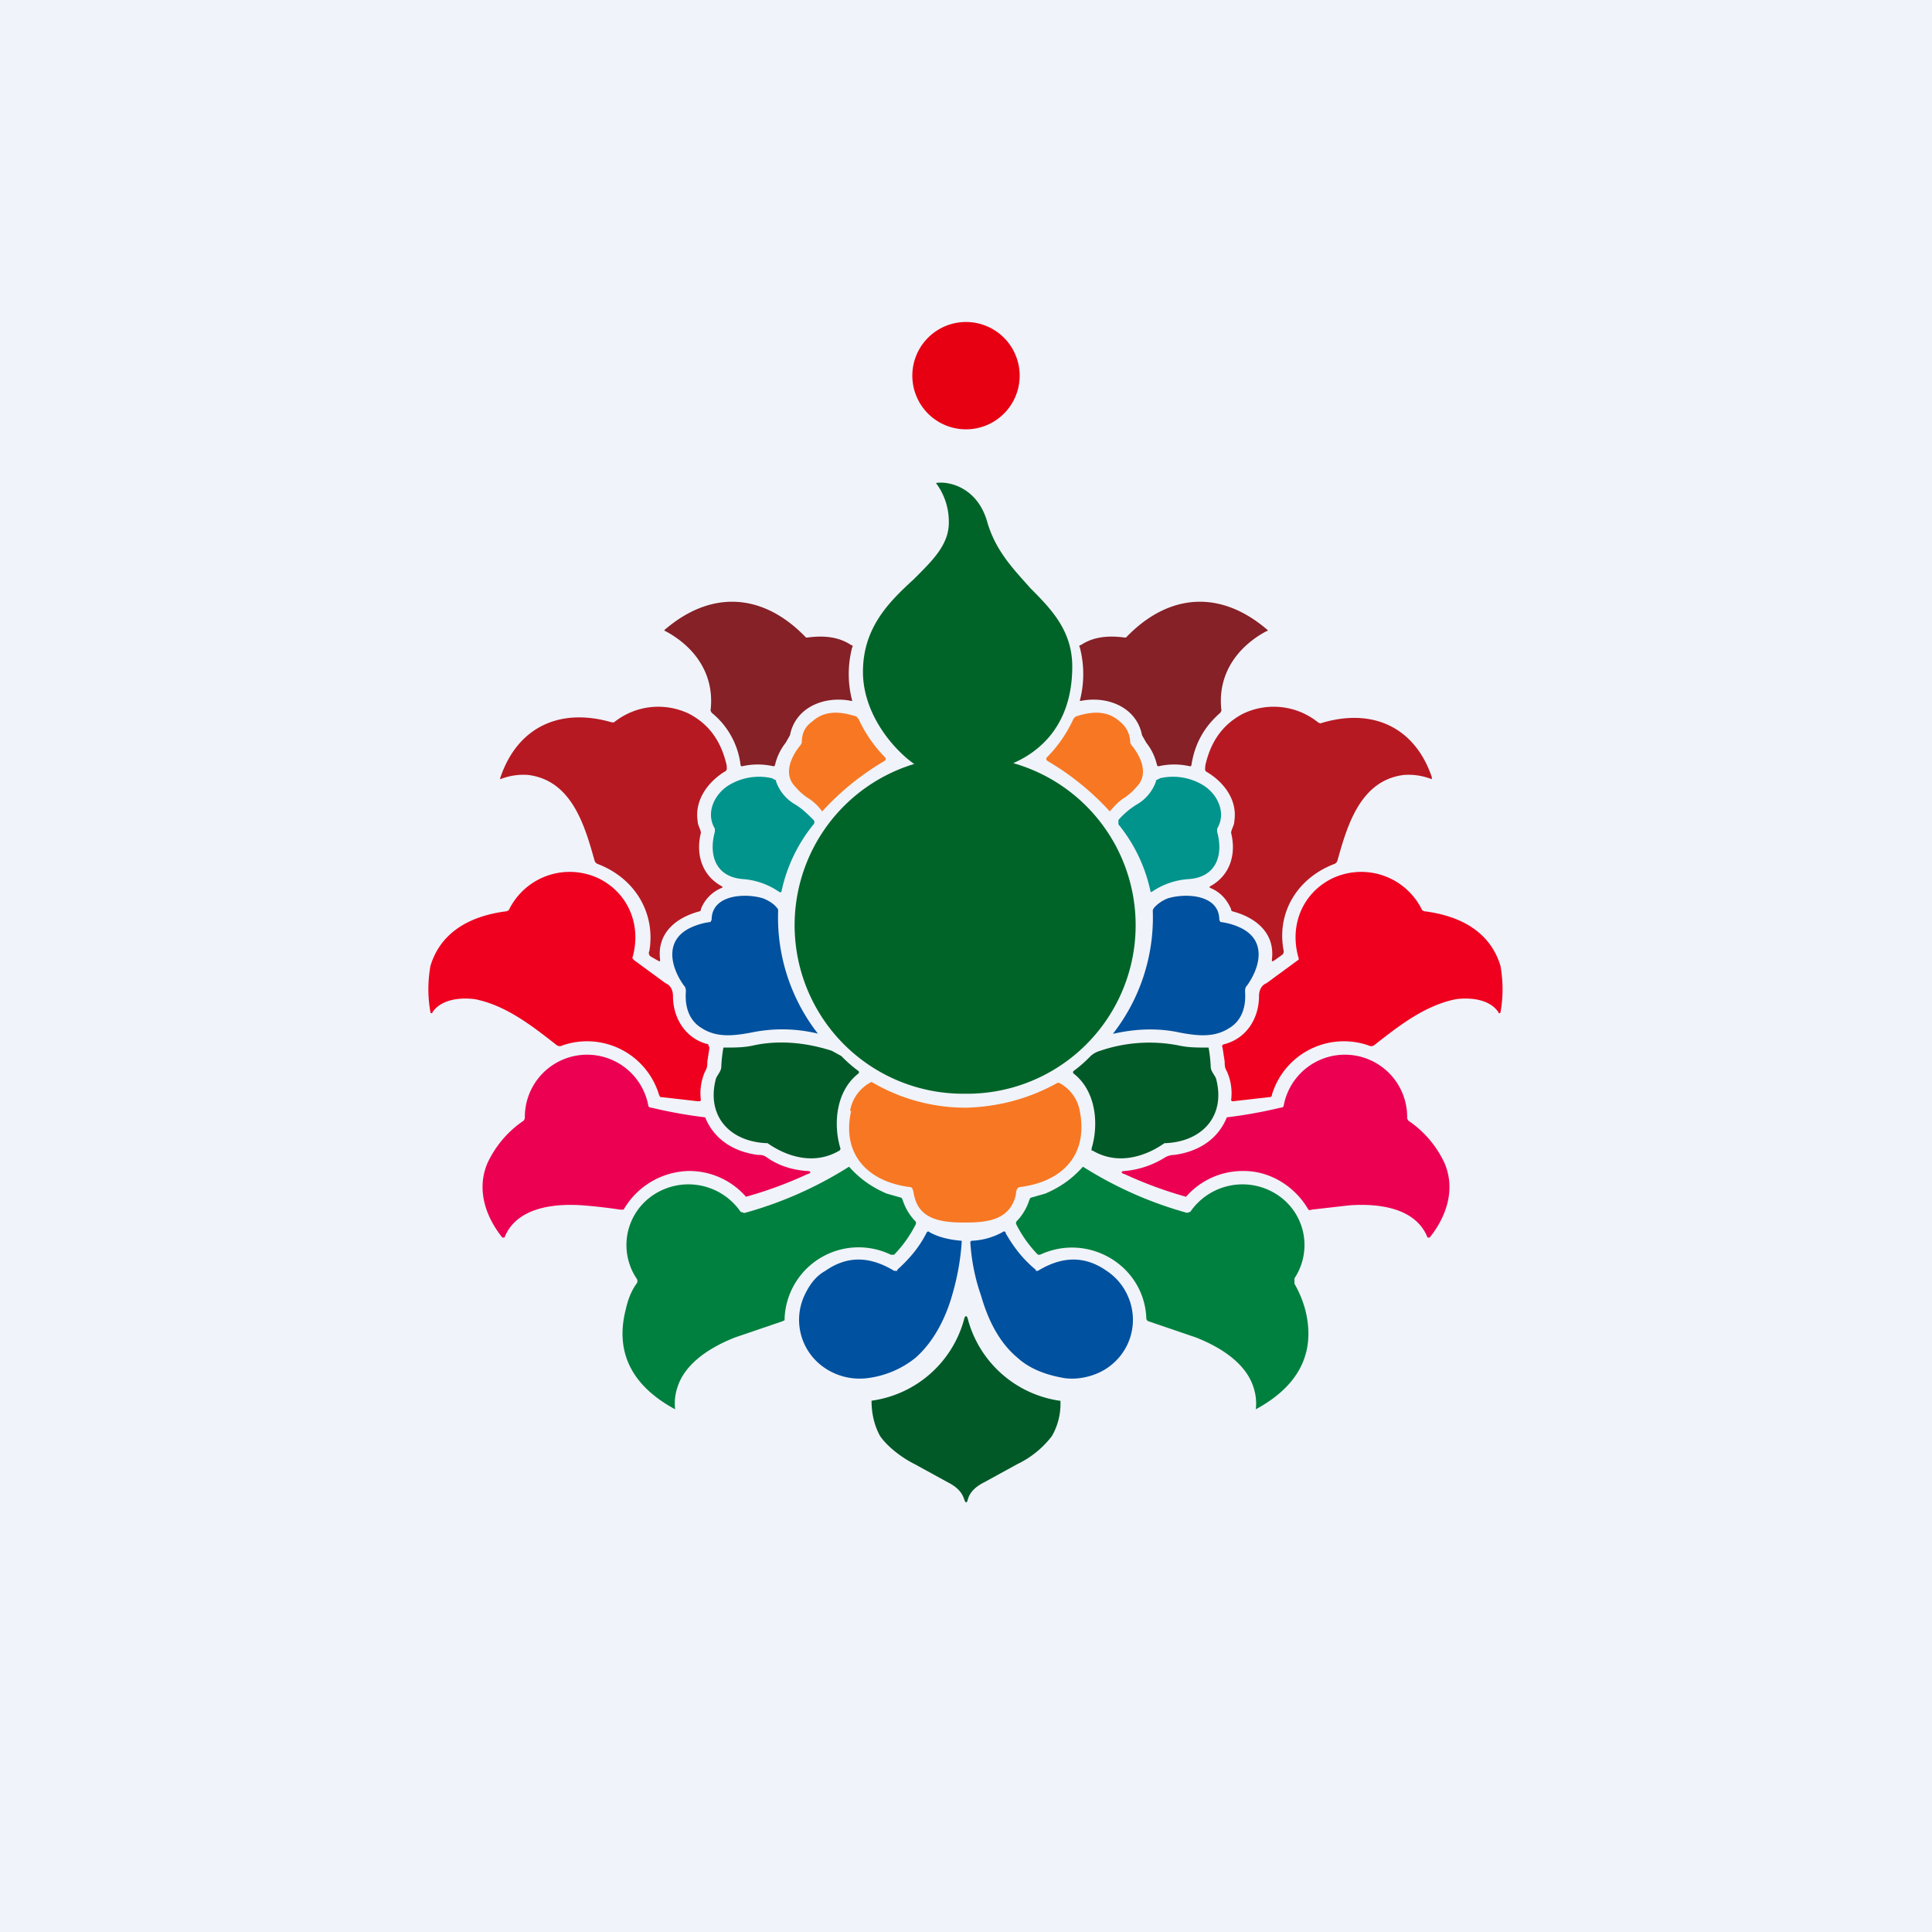 <!-- by TradingView --><svg width="18" height="18" viewBox="0 0 18 18" xmlns="http://www.w3.org/2000/svg"><path fill="#F0F3FA" d="M0 0h18v18H0z"/><path d="M7.93 10.35c-.09.4.15.66.55.71.03 0 .03.06.04.09.05.21.25.24.46.24H9c.21 0 .4-.03.46-.24.01-.03 0-.08.04-.09.4-.05.64-.3.56-.71a.37.37 0 0 0-.19-.26.03.03 0 0 0-.02 0c-.27.15-.55.22-.84.23h-.03a1.72 1.72 0 0 1-.86-.24.37.37 0 0 0-.2.27Z" fill="#F87722"/><path d="M7.21 7.14a.65.65 0 0 0-.3 0 .02.02 0 0 1-.01-.01.74.74 0 0 0-.27-.49l-.01-.02c.04-.33-.14-.59-.42-.74a.01.01 0 0 1-.01-.01c.44-.38.92-.34 1.31.06l.01.01h.01c.15-.02.29-.01.41.07.01 0 .02.01.01.02a.98.98 0 0 0 0 .5.01.01 0 0 1-.01 0c-.25-.05-.52.06-.57.32l-.04.07a.52.52 0 0 0-.1.21Z" fill="#852127"/><path d="m6.13 8.95-.07-.04a.04.04 0 0 1-.01-.05c.06-.36-.14-.68-.48-.81a.05.05 0 0 1-.03-.03c-.09-.32-.21-.75-.62-.8a.59.59 0 0 0-.26.04v-.01c.16-.48.56-.66 1.04-.52h.02c.2-.16.47-.19.7-.08.19.1.3.26.35.48 0 .02.01.05-.02.06-.16.1-.28.27-.25.46 0 .04.03.08.03.11-.05.2.01.4.2.5v.01a.35.35 0 0 0-.2.2.02.02 0 0 1-.01.02c-.23.06-.4.21-.37.45 0 .02 0 .02-.02.01Z" fill="#B71922"/><path d="M7.96 6.67c.02 0 .03.02.04.03a1.24 1.24 0 0 0 .25.36.03.03 0 0 1 0 .02l-.01.01a2.48 2.48 0 0 0-.58.47.47.47 0 0 0-.14-.13.54.54 0 0 1-.11-.1c-.11-.11-.05-.27.05-.39l.01-.02c0-.09.03-.15.1-.2.1-.09.23-.1.39-.05Z" fill="#F87722"/><path d="M7.58 7.68a1.47 1.47 0 0 0-.3.63.02.02 0 0 1-.02 0 .68.68 0 0 0-.34-.12c-.25-.02-.32-.22-.26-.44v-.03c-.09-.15 0-.33.14-.41a.54.54 0 0 1 .39-.06l.04.02v.01a.4.4 0 0 0 .17.21c.07.04.13.1.18.15a.03.03 0 0 1 0 .04Z" fill="#00948C"/><path d="M5.9 8.93a.01.01 0 0 0 0 .01l.3.22c.05.02.07.07.07.12 0 .21.12.4.33.45v.01l.01.02-.02.13c0 .03 0 .06-.02.09a.5.5 0 0 0-.04.27.02.02 0 0 1-.01.01H6.5l-.35-.04-.01-.02a.7.7 0 0 0-.9-.46.05.05 0 0 1-.05 0c-.23-.18-.47-.37-.76-.43-.14-.02-.32 0-.4.12a.01.01 0 0 1-.02 0c-.03-.17-.02-.31 0-.43.1-.33.39-.47.71-.51l.02-.01a.63.63 0 0 1 .85-.29c.27.14.39.44.3.74Z" fill="#EF001F"/><path d="M7.62 9.63A1.41 1.41 0 0 0 7 9.62c-.16.03-.32.05-.46-.04-.12-.07-.16-.2-.15-.34 0-.02 0-.04-.02-.06-.12-.17-.18-.41.05-.53a.6.6 0 0 1 .2-.06l.01-.02c0-.24.32-.25.48-.2.05.02.1.05.13.09a.03.03 0 0 1 .01.02 1.76 1.76 0 0 0 .37 1.15h-.01Z" fill="#00519F"/><path d="M6.72 9.94a1.29 1.29 0 0 1 .02-.18h.01c.1 0 .18 0 .27-.02.23-.05.48-.03.73.05l.09.05a1.22 1.22 0 0 0 .16.14.02.02 0 0 1 0 .02c-.21.16-.24.47-.17.7a.02.02 0 0 1-.01.02c-.22.13-.47.07-.67-.07h-.02c-.34-.02-.55-.26-.46-.6.01-.03.05-.07.05-.11Z" fill="#005927"/><path d="M6.07 10.32a4.35 4.35 0 0 0 .5.09c.08.2.26.32.49.35.03 0 .05 0 .08.02.11.08.24.12.38.13.04 0 .04.02 0 .03a3.76 3.76 0 0 1-.57.21.7.7 0 0 0-.54-.24.72.72 0 0 0-.6.36h-.03a4.9 4.9 0 0 0-.35-.04c-.27-.02-.62.02-.73.3h-.02c-.16-.2-.24-.45-.14-.69a.97.97 0 0 1 .34-.4l.01-.02a.58.58 0 0 1 1.15-.12c0 .01.01.02.03.02Z" fill="#EC0152"/><path d="M6.94 11.3a3.6 3.6 0 0 0 .97-.43l.01.01c.09.1.2.18.34.24l.14.04.01.02a.5.5 0 0 0 .12.2.03.03 0 0 1 0 .03 1.14 1.14 0 0 1-.2.28H8.3a.69.69 0 0 0-.99.59v.02l-.02.01-.44.15c-.23.09-.47.24-.54.47a.47.47 0 0 0-.02.2c-.37-.2-.57-.5-.46-.93.02-.09.05-.17.1-.24a.04.04 0 0 0 0-.05.56.56 0 0 1 .12-.75.59.59 0 0 1 .85.13l.03.01Z" fill="#00803E"/><path d="M8.36 11.83c.1-.09.2-.2.27-.34.01-.02.02-.02.03-.01.07.04.17.07.3.08v.01c-.01.16-.04.33-.09.5-.06.21-.17.43-.34.58a.89.89 0 0 1-.45.19.58.58 0 0 1-.43-.12.54.54 0 0 1-.16-.64c.05-.11.11-.19.2-.24.2-.14.41-.14.64 0h.03Z" fill="#00519F"/><path d="M10.79 7.14a.65.65 0 0 1 .3 0 .02.02 0 0 0 .01-.01c.03-.2.12-.36.27-.49l.01-.02c-.04-.33.14-.59.42-.74h.01v-.01c-.44-.38-.92-.34-1.31.06a.02.02 0 0 1-.02.01c-.15-.02-.29-.01-.41.07-.01 0-.02.01-.01.02a.98.98 0 0 1 0 .5h.01c.25-.05.52.06.57.32l.04.07a.52.52 0 0 1 .1.21Z" fill="#852127"/><path d="m11.87 8.95.07-.05a.04.04 0 0 0 .02-.04c-.07-.36.13-.68.47-.81a.05.05 0 0 0 .03-.03c.09-.32.21-.75.62-.8a.59.59 0 0 1 .26.04v-.02c-.16-.47-.56-.65-1.04-.5l-.02-.01a.66.66 0 0 0-.7-.08c-.19.1-.3.26-.35.48 0 .02-.01.05.01.06.17.1.29.27.26.46 0 .04-.03.08-.03.11.05.2-.01.4-.2.5v.01c.1.04.16.11.2.2a.02.02 0 0 0 .01.02c.23.06.4.21.37.45 0 .02 0 .02.02.01Z" fill="#B71922"/><path d="M10.04 6.67a.06.06 0 0 0-.04.03 1.24 1.24 0 0 1-.25.36.03.03 0 0 0 0 .02l.01.01a2.48 2.48 0 0 1 .58.47c.05-.06.09-.1.14-.13a.54.54 0 0 0 .11-.1c.11-.11.05-.27-.05-.39l-.01-.02a.25.25 0 0 0-.1-.2c-.1-.09-.23-.1-.39-.05Z" fill="#F87722"/><path d="M10.42 7.68a1.47 1.47 0 0 1 .3.63h.01a.68.68 0 0 1 .35-.12c.25-.02.32-.22.26-.44v-.03c.09-.15 0-.33-.14-.41a.54.54 0 0 0-.39-.06l-.04.02v.01a.4.4 0 0 1-.17.21.73.73 0 0 0-.18.15v.04Z" fill="#00948C"/><path d="M12.1 8.93v.01l-.3.22c-.05.02-.07.07-.07.12 0 .21-.12.4-.33.45a.02.02 0 0 0-.01.03l.02.13c0 .03 0 .06.02.09a.5.5 0 0 1 .04.27.02.02 0 0 0 .01.01h.01l.35-.04a.02.02 0 0 0 .01-.02.7.7 0 0 1 .9-.46.05.05 0 0 0 .05 0c.23-.18.47-.37.76-.43.14-.02.32 0 .4.12a.01.01 0 0 0 .02 0c.03-.17.02-.31 0-.43-.1-.33-.39-.47-.71-.51l-.02-.01a.63.63 0 0 0-.85-.29c-.27.14-.39.44-.3.74Z" fill="#EF001F"/><path d="M10.38 9.63c.22-.05.43-.05.61-.01.16.03.32.05.46-.04.12-.07.16-.2.15-.34 0-.02 0-.04.02-.06.12-.17.18-.41-.05-.53a.6.6 0 0 0-.2-.06l-.01-.02c0-.24-.32-.25-.48-.2a.33.33 0 0 0-.13.09l-.01.02a1.76 1.76 0 0 1-.37 1.15h.01Z" fill="#00519F"/><path d="M11.28 9.94a1.28 1.28 0 0 0-.02-.18h-.01c-.1 0-.18 0-.27-.02a1.42 1.42 0 0 0-.73.05.22.22 0 0 0-.09.05 1.23 1.23 0 0 1-.16.14.02.02 0 0 0 0 .02c.21.16.24.47.17.7v.02h.01c.22.13.47.07.67-.07h.02c.34-.02.55-.26.46-.6-.01-.03-.05-.07-.05-.11Z" fill="#005927"/><path d="M11.93 10.32a4.37 4.37 0 0 1-.5.09c-.08.2-.26.32-.49.35a.18.18 0 0 0-.08.02.85.85 0 0 1-.38.13c-.04 0-.04.02 0 .03a3.77 3.77 0 0 0 .57.21.7.7 0 0 1 .54-.24c.25 0 .48.15.6.36a.03.03 0 0 0 .03 0l.35-.04c.27-.02.62.02.73.3h.02c.16-.2.24-.45.14-.69a.97.97 0 0 0-.34-.4l-.01-.02a.58.58 0 0 0-1.15-.12c0 .01-.01.02-.03.02Z" fill="#EC0152"/><path d="M11.06 11.3a3.6 3.6 0 0 1-.97-.43l-.01.01c-.09.1-.2.18-.34.24l-.14.04-.01.02a.5.5 0 0 1-.12.2.03.03 0 0 0 0 .03 1.14 1.14 0 0 0 .2.28h.02c.45-.21.97.1.99.59a.03.03 0 0 0 .02.03l.44.15c.23.09.47.24.54.47a.47.47 0 0 1 .02.2c.37-.2.57-.5.46-.93a1.02 1.02 0 0 0-.1-.24v-.05a.56.56 0 0 0-.12-.75.59.59 0 0 0-.85.13l-.03.01Z" fill="#00803E"/><path d="M9.65 11.83c-.11-.09-.2-.2-.28-.34 0-.02-.02-.02-.03-.01a.65.65 0 0 1-.29.08l-.01.01c.01.16.04.33.1.5.06.21.16.43.34.58.11.1.26.16.44.19.15.02.32-.03.43-.12a.54.54 0 0 0 .16-.64.54.54 0 0 0-.2-.24c-.2-.14-.41-.14-.64 0h-.02Z" fill="#00519F"/><path d="M8.98 12.3a1.04 1.04 0 0 1-.86.75c0 .13.03.24.08.33.07.1.2.2.32.26l.31.17c.08.04.13.09.15.15.02.06.03.04.04 0 .02-.06.07-.11.15-.15l.31-.17a.89.89 0 0 0 .32-.26.6.6 0 0 0 .08-.32v-.01h-.01a1.04 1.04 0 0 1-.85-.75c-.01-.05-.03-.05-.04 0Z" fill="#005927"/><path d="M9.5 3.5a.5.5 0 1 1-1 0 .5.5 0 0 1 1 0Z" fill="#E70012"/><path d="M8.52 7.12c-.2-.14-.48-.47-.48-.86 0-.41.24-.65.47-.86.17-.17.33-.32.33-.53a.6.6 0 0 0-.12-.37c.12-.02.39.04.48.37.08.27.25.44.4.61.2.2.39.4.39.73 0 .56-.32.8-.55.9a1.57 1.57 0 0 1-.45 3.08 1.57 1.57 0 0 1-.48-3.07Z" fill="#006428"/></svg>